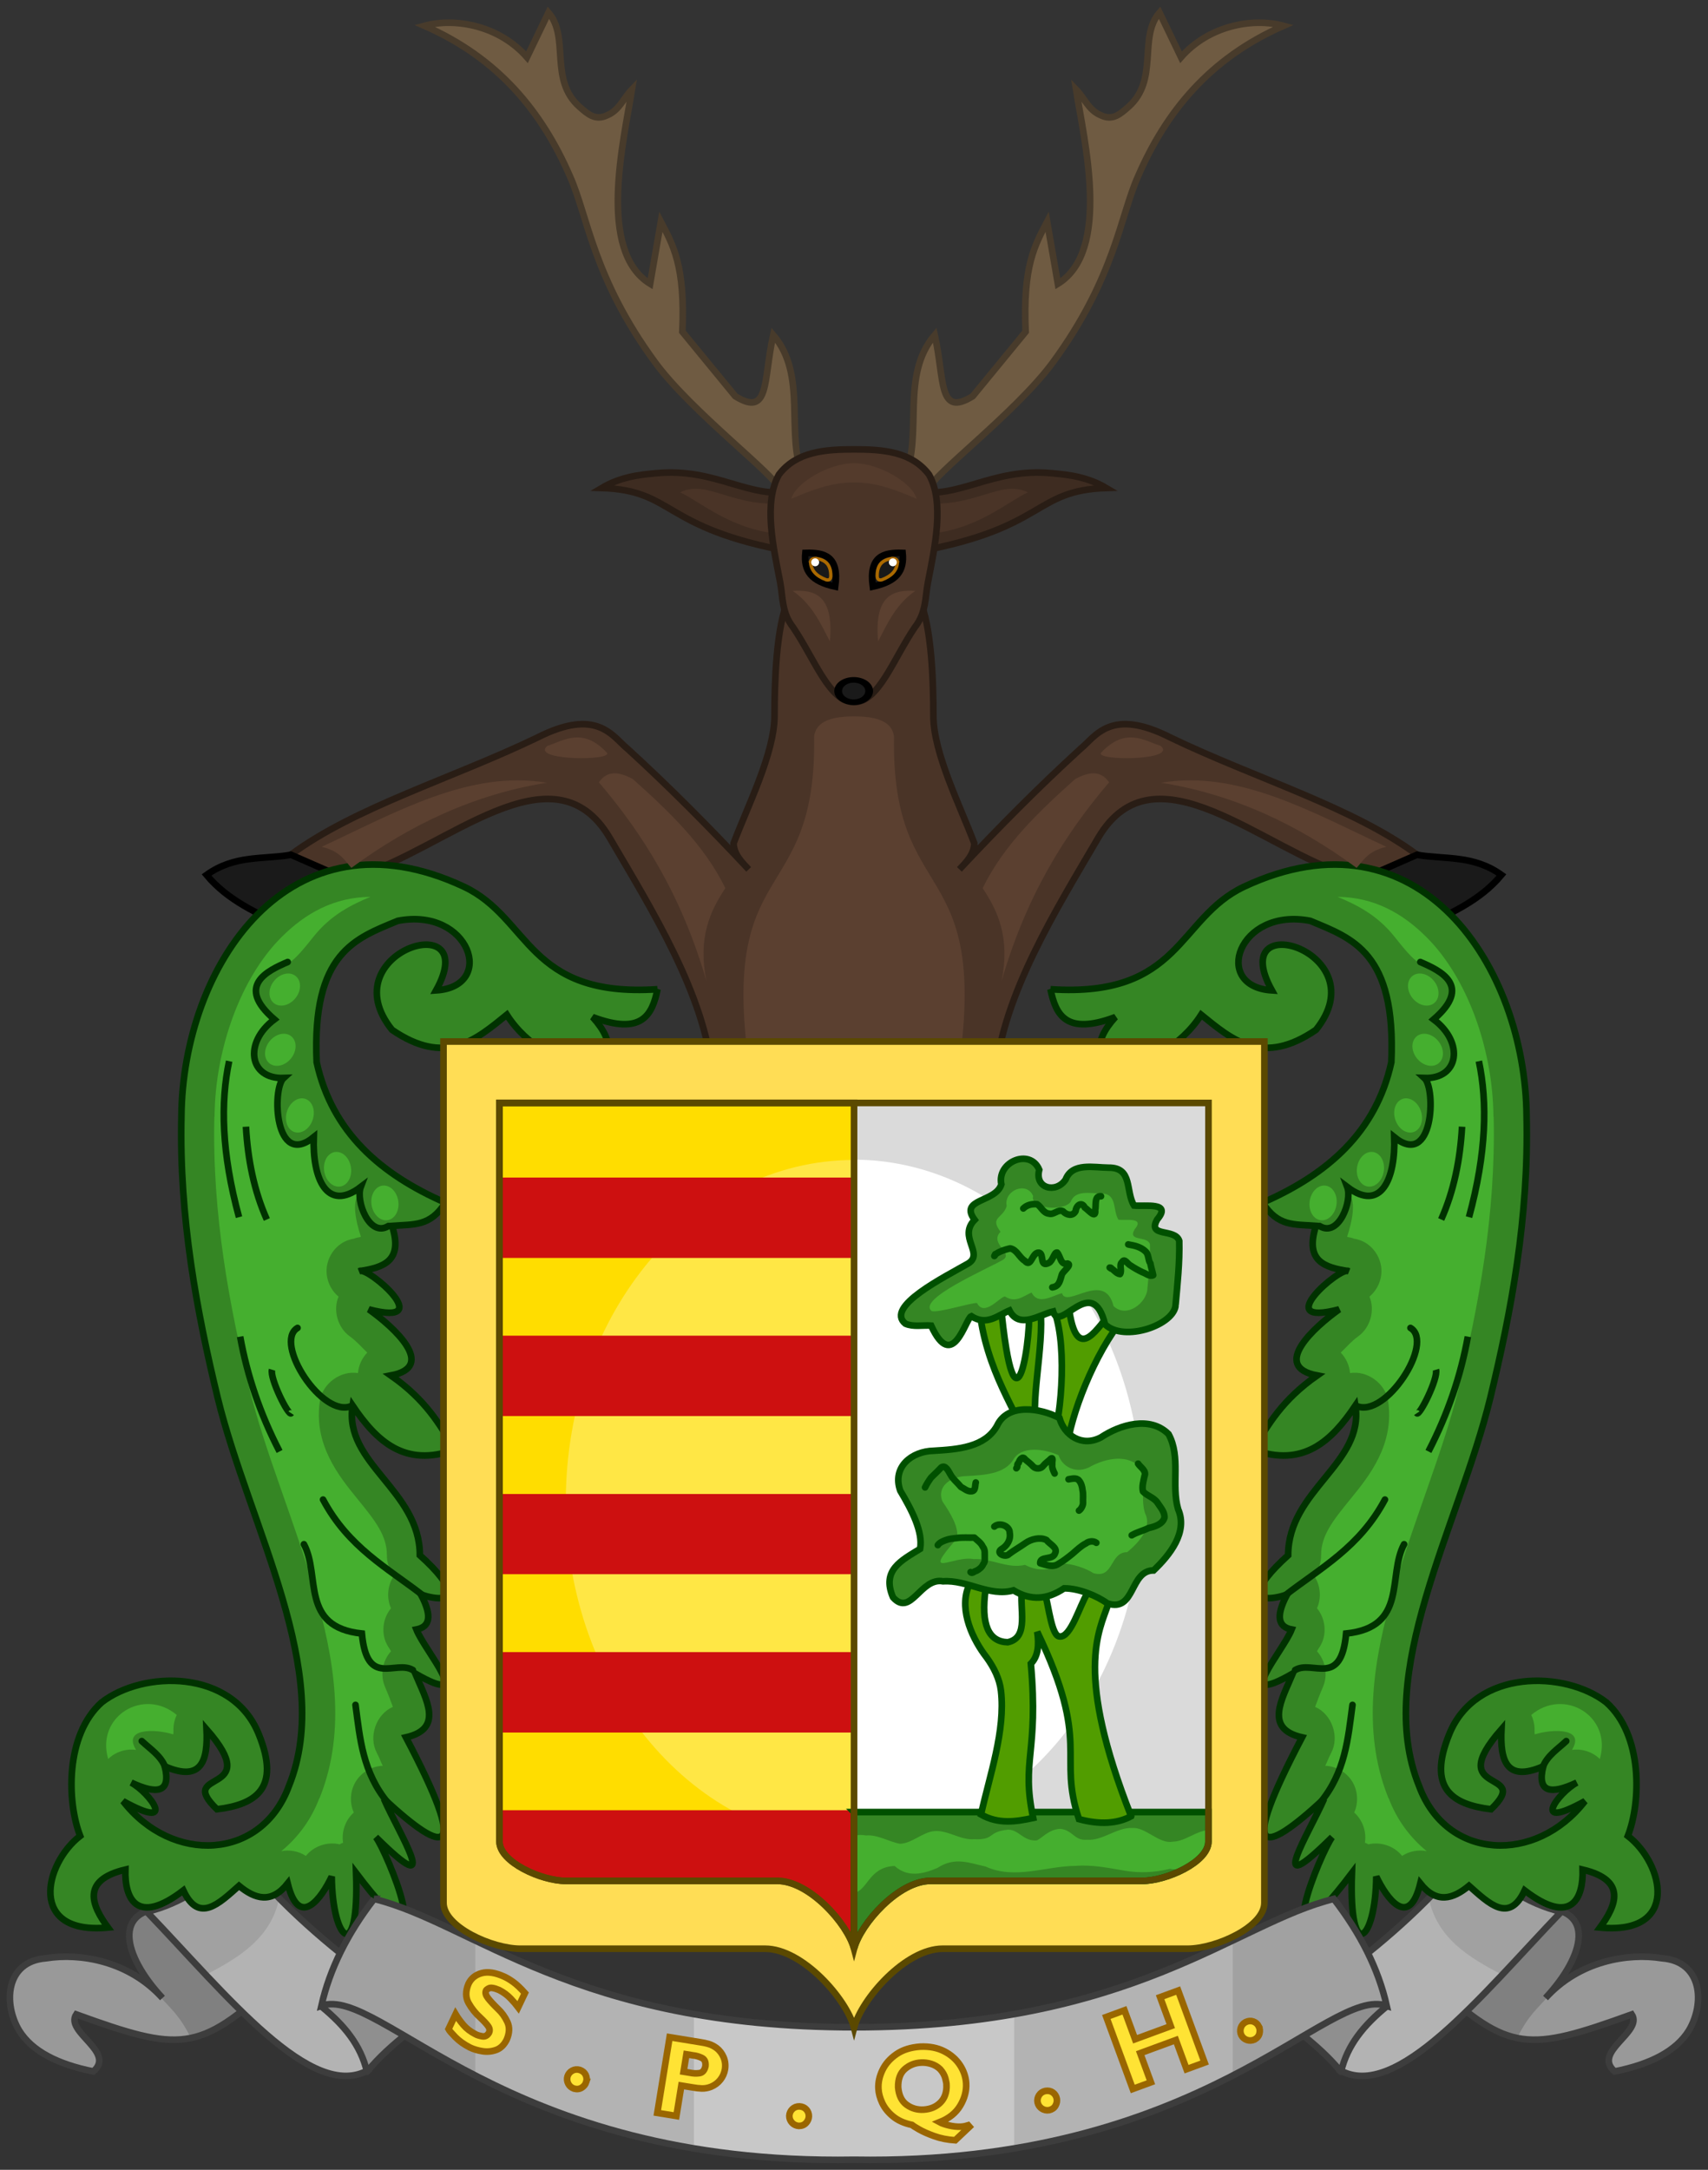 <?xml version="1.0" encoding="UTF-8" standalone="no"?>
<!-- Created with Inkscape (http://www.inkscape.org/) -->

<svg
   xmlns:dc="http://purl.org/dc/elements/1.1/"
   xmlns:cc="http://creativecommons.org/ns#"
   xmlns:rdf="http://www.w3.org/1999/02/22-rdf-syntax-ns#"
   xmlns:svg="http://www.w3.org/2000/svg"
   xmlns="http://www.w3.org/2000/svg"
   xmlns:xlink="http://www.w3.org/1999/xlink"
   version="1.1"
   width="258.33"
   height="328.052"
   id="svg2">
  <rect width="100%" height="100%" fill="#333333" stroke="none"/>
  <defs
     id="defs4" />
  <g
     transform="translate(-43.692,-164.553)"
     id="layer1">
    <g
       id="g3943"
       style="stroke:#3d3d3d;stroke-opacity:1">
      <path
         d="m 59.28,298.37 c -7.946,0.066 -6.679,6.98 -0.539,13.581 -5.105,-5.639 -12.476,-6.834 -17.599,-6.008 -6.176,0.469 -6.501,6.896 -4.058,10.949 1.935,3.088 5.782,5.077 11.202,6.161 3.461,-2.947 -4.343,-5.955 -2.587,-8.623 15.694,5.68 18.532,5.772 29.963,-4.742 z"
         transform="translate(9.522,154.678)"
         id="path3941"
         style="fill:#999999;stroke:none" />
      <path
         d="m 59.281,298.375 c -7.946,0.066 -6.671,6.962 -0.531,13.562 -0.473,-0.523 -0.991,-0.989 -1.5,-1.438 2.818,3.23 3.882,3.745 5.781,7.469 3.797,-0.781 7.259,-3.346 12.625,-8.281 z"
         transform="translate(9.522,154.678)"
         id="path4040"
         style="fill:#808080;stroke:none" />
      <path
         d="m 59.28,298.37 c -7.946,0.066 -6.679,6.98 -0.539,13.581 -5.105,-5.639 -12.476,-6.834 -17.599,-6.008 -6.176,0.469 -6.501,6.896 -4.058,10.949 1.935,3.088 5.782,5.077 11.202,6.161 3.461,-2.947 -4.343,-5.955 -2.587,-8.623 15.694,5.68 18.532,5.772 29.963,-4.742 z"
         transform="translate(9.522,154.678)"
         id="path4004"
         style="fill:none;stroke:#3d3d3d;stroke-width:1px;stroke-linecap:butt;stroke-linejoin:miter;stroke-opacity:1" />
      <path
         d="m 89.89,322.837 c -8.559,4.893 -21.397,-11.273 -33.52,-23.928 4.983,-1.139 10.257,-4.459 14.012,-9.054 4.673,6.586 13.027,13.768 18.323,17.676 z"
         transform="translate(9.522,154.678)"
         id="path3939"
         style="fill:#a1a1a1;fill-opacity:1;stroke:none" />
      <path
         d="m 76.406,296.875 c -1.27,6.027 -6.027,8.933 -11.094,11.562 2.616,4.085 16.183,15.666 20.383,15.336 10.422,-0.486 0.043,-12.354 0.023,-18.554 -2.926,-2.341 -6.252,-5.238 -9.313,-8.344 z"
         transform="translate(9.522,154.678)"
         id="rect3999"
         style="fill:#b3b3b3;fill-opacity:1;stroke:none" />
      <path
         d="m 89.89,322.837 c -8.559,4.893 -21.397,-11.273 -33.52,-23.928 4.983,-1.139 10.257,-4.459 14.012,-9.054 4.673,6.586 13.027,13.768 18.323,17.676 z"
         transform="translate(9.522,154.678)"
         id="path3997"
         style="fill:none;stroke:#3d3d3d;stroke-width:1px;stroke-linecap:butt;stroke-linejoin:miter;stroke-opacity:1" />
      <path
         d="m 82.817,313.258 c 3.383,2.778 5.906,5.783 6.858,9.849 3.589,-4.402 8.593,-7.591 13.096,-11.209 -6.811,-0.413 -14.372,-4.891 -19.953,1.361 z"
         transform="translate(9.522,154.678)"
         id="path3937"
         style="fill:#8f8f8f;fill-opacity:1;stroke:#3d3d3d;stroke-width:1px;stroke-linecap:butt;stroke-linejoin:round;stroke-opacity:1" />
    </g>
    <path
       d="m 163.344,100.25 -9.906,0.188 c -1.897,4.193 -2.125,12.658 -2.125,17.656 0,5.65 -4.125,13.787 -6.188,19.281 0.043,1.613 1.159,2.774 2.281,3.938 -5.924,-6.329 -11.995,-12.452 -18.344,-18.25 -2.239,-1.809 -4.527,-6.292 -13.594,-1.688 -12.745,6.145 -27.648,10.545 -37.344,17.75 -9.119,1.53 -5.17,13.94 10.094,3.188 13.343,-3.977 29.617,-20.2 38.156,-5.781 6.338,10.814 14.375,23.637 15.562,35.844 l 21.406,1.219 21.375,-1.219 c 1.187,-12.207 9.225,-25.029 15.562,-35.844 8.54,-14.419 24.845,1.804 38.188,5.781 15.264,10.752 19.182,-1.658 10.062,-3.188 -9.696,-7.205 -24.599,-11.605 -37.344,-17.75 -9.067,-4.604 -11.324,-0.122 -13.562,1.688 -6.347,5.797 -12.421,11.923 -18.344,18.25 1.123,-1.164 2.207,-2.324 2.25,-3.938 -2.062,-5.495 -6.188,-13.632 -6.188,-19.281 0,-4.998 -0.228,-13.464 -2.125,-17.656 l -9.875,-0.188 z"
       transform="translate(9.522,154.678)"
       id="path4162"
       style="fill:#4a3427;fill-opacity:1;stroke:#291d15;stroke-width:1px;stroke-linecap:butt;stroke-linejoin:miter;stroke-opacity:1" />
    <path
       d="m 172.866,272.866 c -2.977,0 -5.773,0.537 -6.04,3.094 0.401,26.226 -14.732,17.566 -9.636,51.094 l 15.676,0.188 15.676,-0.188 c 5.096,-33.528 -10.037,-24.868 -9.636,-51.094 -0.267,-2.556 -3.063,-3.094 -6.04,-3.094 z"
       id="path4224"
       style="fill:#5b4030;fill-opacity:1;stroke:none" />
    <path
       d="m 258.036,293.772 c 0.011,0.009 0.02,0.023 0.031,0.031 4.243,0.705 8.476,-0.006 12.719,3.031 -3.27,3.925 -7.779,5.834 -12.188,7.938 l -9.625,-7.031 9.062,-3.969 z m -170.358,0 c -0.012,0.009 -0.02,0.023 -0.031,0.031 -4.243,0.705 -8.476,-0.006 -12.719,3.031 3.27,3.925 7.779,5.834 12.188,7.938 l 9.625,-7.031 -9.062,-3.969 z"
       id="path4171"
       style="fill:#1a1a1a;stroke:#000000;stroke-width:1px;stroke-linecap:butt;stroke-linejoin:miter;stroke-opacity:1" />
    <g
       id="g3917"
       style="stroke:#003200;stroke-opacity:1">
      <path
         d="m 133.62,159.439 c -19.746,1.301 -19.203,-10.738 -29.256,-15.491 -26.52,-12.462 -42.572,12.081 -42.754,34.698 -0.355,15.35 2.347,29.634 5.505,42.641 4.746,19.328 17.662,41.543 10.761,58.593 -4.146,11.3 -17.688,11.855 -25.094,2.308 8.368,4.63 4.068,-1.286 1.227,-2.806 3.925,1.837 6.061,1.543 5.085,-2.455 5.569,2.425 6.542,-0.848 6.313,-5.611 8.975,10.238 -4.882,5.867 1.578,12.099 5.878,-0.721 9.669,-3.14 6.309,-11.377 -3.999,-9.853 -17.476,-9.645 -23.741,-4.787 -5.531,4.932 -5.267,15.042 -3.259,20.197 -5.438,4.201 -7.935,15.001 4.209,13.853 -2.424,-3.305 -4.15,-7.157 2.63,-8.768 -0.125,4.307 1.663,8.609 8.768,3.156 2.34,5.038 5.395,1.981 8.417,-0.701 2.455,2.024 4.91,2.74 7.365,-0.351 1.737,7.018 5.147,2.154 6.663,-1.052 0.081,9.809 4.178,13.392 3.682,-0.526 13.254,17.483 4.519,-3.582 2.981,-5.436 10.381,10.278 3.487,-0.591 1.227,-5.787 9.541,8.828 12.906,8.92 3.332,-9.294 5.733,-1.3 3.098,-5.643 1.403,-9.644 9.199,5.274 1.515,-3.296 0.175,-6.663 1.925,-0.38 2.511,-1.847 0.701,-5.261 5.535,1.71 5.46,-0.895 -0.175,-5.962 -0.005,-9.863 -11.541,-13.869 -10.171,-22.621 3.62,5.358 7.88,9.4 15.431,6.663 -2.183,-3.78 -4.395,-7.558 -9.644,-11.223 7.078,-1.338 0.384,-7.364 -3.332,-9.995 10.611,2.772 -0.255,-6.574 -1.403,-5.787 3.55,-0.533 6.649,-1.477 4.91,-6.839 3.32,-0.255 5.785,0.131 8.066,-3.507 -9.792,-4.285 -17.133,-10.638 -19.464,-21.218 -0.737,-16.646 5.91,-18.741 12.275,-21.393 10.883,-2.101 14.944,9.947 5.787,10.521 7.174,-12.949 -16.139,-5.833 -6.663,5.962 8.094,5.546 12.68,1.505 17.36,-2.28 3.06,4.79 8.177,7.352 14.028,9.118 1.449,-2.35 2.551,-4.81 -1.052,-8.768 7.487,2.811 9.014,-0.338 9.82,-4.208 z"
         transform="translate(9.522,154.678)"
         id="path3897"
         style="fill:#45af2f;fill-opacity:1;stroke:none" />
      <path
         d="m 90.594,140.594 c -18.204,0.037 -28.821,19.686 -28.969,38.062 -0.355,15.35 2.342,29.618 5.5,42.625 4.746,19.328 17.651,41.544 10.75,58.594 -4.146,11.3 -17.688,11.859 -25.094,2.312 8.368,4.63 4.06,-1.293 1.219,-2.812 3.925,1.837 6.07,1.561 5.094,-2.438 5.569,2.425 6.541,-0.861 6.312,-5.625 8.975,10.238 -4.866,5.862 1.594,12.094 5.878,-0.721 9.641,-3.138 6.281,-11.375 -3.999,-9.853 -17.453,-9.639 -23.719,-4.781 -5.531,4.932 -5.289,15.033 -3.281,20.188 -5.438,4.201 -7.925,15.023 4.219,13.875 -2.424,-3.305 -4.155,-7.171 2.625,-8.781 -0.125,4.307 1.677,8.609 8.781,3.156 2.34,5.038 5.385,1.995 8.406,-0.688 2.455,2.024 4.92,2.716 7.375,-0.375 1.737,7.018 5.14,2.175 6.656,-1.031 0.081,9.809 4.183,13.387 3.688,-0.531 13.254,17.483 4.506,-3.584 2.969,-5.438 10.381,10.278 3.509,-0.586 1.25,-5.781 9.541,8.828 12.887,8.901 3.312,-9.312 5.733,-1.3 3.101,-5.624 1.406,-9.625 9.199,5.274 1.527,-3.289 0.188,-6.656 1.925,-0.38 2.497,-1.868 0.688,-5.281 5.535,1.71 5.479,-0.902 -0.156,-5.969 -0.005,-9.863 -11.558,-13.842 -10.188,-22.594 3.62,5.358 7.886,9.392 15.438,6.656 -2.183,-3.78 -4.407,-7.554 -9.656,-11.219 7.078,-1.338 0.403,-7.369 -3.312,-10 10.109,2.641 0.715,-5.697 -1.188,-5.812 3.454,-0.54 6.39,-1.564 4.688,-6.812 3.32,-0.255 5.781,0.139 8.062,-3.5 C 91.739,187.434 84.394,181.08 82.062,170.5 c -0.737,-16.646 5.916,-18.754 12.281,-21.406 10.883,-2.101 14.939,9.957 5.781,10.531 7.174,-12.949 -16.132,-5.858 -6.656,5.938 8.094,5.546 12.664,1.535 17.344,-2.25 3.06,4.79 8.18,7.327 14.031,9.094 1.449,-2.35 2.572,-4.793 -1.031,-8.75 7.487,2.811 9.006,-0.349 9.812,-4.219 -19.746,1.301 -19.197,-10.746 -29.25,-15.5 -4.972,-2.337 -9.58,-3.352 -13.781,-3.344 z m -0.406,4.875 c -2.761,1.161 -5.883,2.65 -8.531,5.938 -1.257,1.561 -2.707,3.434 -3.876,4.104 -2.869,1.644 -7.533,2.869 -1.646,8.491 -6.866,6.384 -1.119,10.498 1.451,8.556 -2.262,3.294 -1.547,12.1 3.768,9.701 -0.759,6.395 2.913,10.099 7.504,7.63 -1.74,1.211 -0.783,4.843 -0.138,6.862 0.032,0.099 0.007,0.039 0.031,0.125 -0.185,0.053 -0.347,0.074 -0.594,0.125 -0.07,0.006 -0.147,0.052 -0.219,0.062 -0.057,0.01 -0.065,0.022 -0.125,0.031 l 0,0.031 c -0.625,0.103 -1.31,0.275 -2.094,0.812 -1.266,0.875 -2.088,2.361 -2.154,3.899 -0.066,1.537 0.624,3.09 1.81,4.07 -0.871,2.067 -0.133,4.69 1.688,6 0.938,0.664 1.725,1.557 2.656,2.469 -0.807,0.827 -1.314,1.942 -1.406,3.094 -2.594,-0.426 -5.341,1.559 -5.75,4.156 -1.035,6.609 2.889,11.457 5.625,14.812 2.736,3.356 4.498,5.58 4.5,8.562 -0.01,1.121 0.371,2.242 1.062,3.125 -0.975,1.413 -1.147,3.343 -0.438,4.906 -1.153,1.375 -1.477,3.395 -0.812,5.062 0.24,0.603 0.545,0.946 0.812,1.438 -1.287,1.397 -1.668,3.559 -0.938,5.312 0.683,1.612 0.943,2.355 1.219,3.094 -2.529,1.09 -3.729,4.505 -2.438,6.938 0.471,0.896 0.502,1.168 0.906,1.969 -1.622,0.057 -3.191,0.96 -4.056,2.334 -0.865,1.374 -1,3.179 -0.35,4.666 0.01,0.024 0.021,0.039 0.031,0.062 -1.264,1.115 -1.899,2.9 -1.625,4.562 -0.182,0.073 -0.359,0.156 -0.531,0.25 -1.843,-0.447 -3.915,0.265 -5.094,1.75 -1.084,-0.709 -2.449,-0.973 -3.719,-0.719 2.458,-2.017 4.499,-4.685 5.75,-8 l 0.031,0 c 0.012,-0.032 0.019,-0.062 0.031,-0.094 0.009,-0.022 0.023,-0.041 0.031,-0.062 4.058,-10.186 2.155,-21.115 -0.906,-31.562 -3.077,-10.501 -7.459,-20.863 -9.688,-29.938 -3.114,-12.827 -5.715,-26.651 -5.375,-41.344 0.011,-0.021 0.021,-0.042 0.031,-0.062 0.082,-10.14 3.902,-20.856 10.031,-27.031 3.735,-3.763 8.07,-6.126 13.531,-6.188 z m -29.281,123.688 c -0.362,0.744 -0.536,1.579 -0.5,2.406 0.012,0.248 -0.023,0.315 -0.031,0.531 -2.786,-0.865 -7.689,-0.963 -5.625,2.344 -1.516,-0.221 -3.124,0.303 -4.219,1.375 -1.9,-6.433 5.374,-10.869 10.375,-6.656 z"
         transform="translate(9.522,154.678)"
         id="path4091"
         style="font-size:medium;font-style:normal;font-variant:normal;font-weight:normal;font-stretch:normal;text-indent:0;text-align:start;text-decoration:none;line-height:normal;letter-spacing:normal;word-spacing:normal;text-transform:none;direction:ltr;block-progression:tb;writing-mode:lr-tb;text-anchor:start;baseline-shift:baseline;color:#000000;fill:#358624;fill-opacity:1;stroke:none;stroke-width:10;marker:none;visibility:visible;display:inline;overflow:visible;enable-background:accumulate;font-family:Sans;-inkscape-font-specification:Sans" />
      <path
         d="m 92.893,195.249 c -2.867,1.757 -4.954,-3.838 -4.164,-5.912 -5.127,3.89 -7.323,-1.297 -7.102,-7.54 -5.944,4.825 -6.349,-7.328 -4.559,-8.943 -5.231,0.188 -6.078,-5.339 -1.403,-8.855 -5.928,-5.11 -0.987,-7.376 2.017,-8.68"
         transform="translate(9.522,154.678)"
         id="path3899"
         style="fill:none;stroke:#003200;stroke-width:1px;stroke-linecap:round;stroke-linejoin:miter;stroke-opacity:1" />
      <path
         d="m 68.827,170.311 c -1.318,6.237 -1.16,13.845 1.491,23.585"
         transform="translate(9.522,154.678)"
         id="path3901"
         style="fill:none;stroke:#003200;stroke-width:1px;stroke-linecap:butt;stroke-linejoin:miter;stroke-opacity:1" />
      <path
         d="m 71.369,180.219 c 0.285,5.005 1.236,9.725 3.156,14.028"
         transform="translate(9.522,154.678)"
         id="path3903"
         style="fill:none;stroke:#003200;stroke-width:1px;stroke-linecap:butt;stroke-linejoin:miter;stroke-opacity:1" />
      <path
         d="m 87.392,222.413 c -4.397,2.071 -11.918,-9.575 -8.22,-11.771"
         transform="translate(9.522,154.678)"
         id="path3905"
         style="fill:none;stroke:#003200;stroke-width:1px;stroke-linecap:round;stroke-linejoin:miter;stroke-opacity:1" />
      <path
         d="m 70.492,211.958 c 1.06,5.866 3.007,11.656 5.962,17.36"
         transform="translate(9.522,154.678)"
         id="path3907"
         style="fill:none;stroke:#003200;stroke-width:1px;stroke-linecap:butt;stroke-linejoin:miter;stroke-opacity:1" />
      <path
         d="m 75.315,216.955 c -0.383,1.276 2.525,7.129 2.893,6.576"
         transform="translate(9.522,154.678)"
         id="path3909"
         style="fill:none;stroke:#003200;stroke-width:1px;stroke-linecap:butt;stroke-linejoin:miter;stroke-opacity:1" />
      <path
         d="m 98.111,251.062 c -5.363,-4.149 -11.248,-7.255 -15.08,-14.467"
         transform="translate(9.522,154.678)"
         id="path3911"
         style="fill:none;stroke:#003200;stroke-width:1px;stroke-linecap:round;stroke-linejoin:miter;stroke-opacity:1" />
      <path
         d="m 96.62,262.372 c -2.638,-1.607 -6.957,2.763 -7.716,-5.524 -9.391,-0.973 -6.219,-8.797 -8.768,-13.502"
         transform="translate(9.522,154.678)"
         id="path3913"
         style="fill:none;stroke:#003200;stroke-width:1px;stroke-linecap:round;stroke-linejoin:miter;stroke-opacity:1" />
      <path
         d="m 92.85,282.45 c -3.844,-4.624 -4.229,-9.742 -4.91,-14.817"
         transform="translate(9.522,154.678)"
         id="path3915"
         style="fill:none;stroke:#003200;stroke-width:1px;stroke-linecap:round;stroke-linejoin:miter;stroke-opacity:1" />
      <path
         d="m 59.161,277.044 c -0.685,-1.748 -2.256,-2.721 -3.549,-3.937"
         transform="translate(9.522,154.678)"
         id="path3929"
         style="fill:none;stroke:#003200;stroke-width:1px;stroke-linecap:round;stroke-linejoin:miter;stroke-opacity:1" />
      <path
         d="m 133.62,159.439 c -19.746,1.301 -19.203,-10.738 -29.256,-15.491 -26.52,-12.462 -42.572,12.081 -42.754,34.698 -0.355,15.35 2.347,29.634 5.505,42.641 4.746,19.328 17.662,41.543 10.761,58.593 -4.146,11.3 -17.688,11.855 -25.094,2.308 8.368,4.63 4.068,-1.286 1.227,-2.806 3.925,1.837 6.061,1.543 5.085,-2.455 5.569,2.425 6.542,-0.848 6.313,-5.611 8.975,10.238 -4.882,5.867 1.578,12.099 5.878,-0.721 9.669,-3.14 6.309,-11.377 -3.999,-9.853 -17.476,-9.645 -23.741,-4.787 -5.531,4.932 -5.267,15.042 -3.259,20.197 -5.438,4.201 -7.935,15.001 4.209,13.853 -2.424,-3.305 -4.15,-7.157 2.63,-8.768 -0.125,4.307 1.663,8.609 8.768,3.156 2.34,5.038 5.395,1.981 8.417,-0.701 2.455,2.024 4.91,2.74 7.365,-0.351 1.737,7.018 5.147,2.154 6.663,-1.052 0.081,9.809 4.178,13.392 3.682,-0.526 13.254,17.483 4.519,-3.582 2.981,-5.436 10.381,10.278 3.487,-0.591 1.227,-5.787 9.541,8.828 12.906,8.92 3.332,-9.294 5.733,-1.3 3.098,-5.643 1.403,-9.644 9.199,5.274 1.515,-3.296 0.175,-6.663 1.925,-0.38 2.511,-1.847 0.701,-5.261 5.535,1.71 5.46,-0.895 -0.175,-5.962 -0.005,-9.863 -11.541,-13.869 -10.171,-22.621 3.62,5.358 7.88,9.4 15.431,6.663 -2.183,-3.78 -4.395,-7.558 -9.644,-11.223 7.078,-1.338 0.384,-7.364 -3.332,-9.995 10.611,2.772 -0.255,-6.574 -1.403,-5.787 3.55,-0.533 6.649,-1.477 4.91,-6.839 3.32,-0.255 5.785,0.131 8.066,-3.507 -9.792,-4.285 -17.133,-10.638 -19.464,-21.218 -0.737,-16.646 5.91,-18.741 12.275,-21.393 10.883,-2.101 14.944,9.947 5.787,10.521 7.174,-12.949 -16.139,-5.833 -6.663,5.962 8.094,5.546 12.68,1.505 17.36,-2.28 3.06,4.79 8.177,7.352 14.028,9.118 1.449,-2.35 2.551,-4.81 -1.052,-8.768 7.487,2.811 9.014,-0.338 9.82,-4.208 z"
         transform="translate(9.522,154.678)"
         id="path4126"
         style="fill:none;stroke:#003200;stroke-width:1px;stroke-linecap:round;stroke-linejoin:miter;stroke-opacity:1" />
      <path
         d="m 78.842,158.406 c 0,1.817 -0.91,3.289 -2.033,3.289 -1.123,0 -2.033,-1.473 -2.033,-3.289 0,-1.817 0.91,-3.289 2.033,-3.289 1.123,0 2.033,1.473 2.033,3.289 z m -6.802,-6.307 c 0,1.817 -0.91,3.289 -2.033,3.289 -1.123,0 -2.033,-1.473 -2.033,-3.289 0,-1.817 0.91,-3.289 2.033,-3.289 1.123,0 2.033,1.473 2.033,3.289 z m -5.461,-8.976 c -0.652,1.673 -1.967,2.509 -2.935,1.867 -0.969,-0.642 -1.225,-2.519 -0.573,-4.192 0.652,-1.673 1.967,-2.509 2.935,-1.867 0.969,0.642 1.225,2.519 0.573,4.192 z m -2.59,-11.945 c -0.967,1.422 -2.435,1.849 -3.278,0.955 -0.844,-0.895 -0.743,-2.772 0.224,-4.194 0.967,-1.422 2.435,-1.849 3.278,-0.955 0.844,0.895 0.743,2.772 -0.224,4.194 z m 1.18,-11.408 c -0.967,1.422 -2.435,1.849 -3.278,0.955 -0.844,-0.895 -0.743,-2.772 0.224,-4.194 0.967,-1.422 2.435,-1.849 3.278,-0.955 0.844,0.895 0.743,2.772 -0.224,4.194 z"
         transform="matrix(1.01,0.007,0.046,0.799,17.045,219.316)"
         id="path4154"
         style="fill:#45af2f;fill-opacity:1;stroke:none" />
    </g>
    <use
       transform="matrix(-1,0,0,1,345.714,0)"
       id="use3948"
       x="0"
       y="0"
       width="317.742"
       height="352.154"
       xlink:href="#g3943" />
    <use
       transform="matrix(-1,0,0,1,345.714,0)"
       id="use3933"
       x="0"
       y="0"
       width="317.742"
       height="352.154"
       xlink:href="#g3917" />
    <path
       d="m 90.75,296.969 c -4.012,5.205 -6.716,10.576 -7.969,16.156 8.975,-3.108 27.576,24.154 80.562,23.281 52.986,0.873 71.588,-26.389 80.562,-23.281 -1.252,-5.58 -3.988,-10.951 -8,-16.156 -14.873,3.657 -30.358,19.406 -72.562,19.406 -42.205,0 -57.721,-15.749 -72.594,-19.406 z"
       transform="translate(9.522,154.678)"
       id="path3935"
       style="fill:#a1a1a1;fill-opacity:1;stroke:none" />
    <path
       d="m 106.062,303.25 0,20.406 c 12.414,6.399 30.408,13.193 57.281,12.75 26.874,0.443 44.867,-6.351 57.281,-12.75 l 0,-20.406 c -12.214,5.822 -28.464,13.125 -57.281,13.125 -28.797,0 -45.061,-7.305 -57.281,-13.125 z"
       transform="translate(9.522,154.678)"
       id="rect3984"
       style="fill:#b3b3b3;fill-opacity:1;stroke:none" />
    <path
       d="m 139.125,314.375 0,20.281 c 7.162,1.199 15.177,1.899 24.219,1.75 9.042,0.149 17.056,-0.551 24.219,-1.75 l 0,-20.281 c -6.971,1.226 -14.943,2 -24.219,2 -9.276,0 -17.245,-0.774 -24.219,-2 z"
       transform="translate(9.522,154.678)"
       id="path3989"
       style="fill:#c8c8c8;fill-opacity:1;stroke:none" />
    <g
       transform="translate(0,-4.114)"
       id="text3955"
       style="font-size:17px;font-style:normal;font-variant:normal;font-weight:bold;font-stretch:normal;text-align:center;line-height:125%;letter-spacing:0px;word-spacing:0px;writing-mode:lr-tb;text-anchor:middle;fill:#ffe334;fill-opacity:1;stroke:#9a6600;stroke-linecap:butt;stroke-linejoin:miter;stroke-opacity:1;font-family:Gill Sans MT Pro Medium;-inkscape-font-specification:'Gill Sans MT Pro Medium, Bold'">
      <path
         d="m 123.086,469.994 c -0.663,-0.742 -1.253,-1.298 -1.77,-1.668 -0.517,-0.37 -0.982,-0.646 -1.393,-0.827 -1.326,-0.598 -2.456,-0.77 -3.389,-0.514 -0.933,0.255 -1.595,0.795 -1.986,1.617 -0.463,1.103 -0.457,2.073 0.018,2.91 0.476,0.837 1.058,1.563 1.748,2.177 0.582,0.548 0.989,0.99 1.22,1.326 0.231,0.335 0.267,0.667 0.107,0.996 -0.257,0.429 -0.607,0.601 -1.049,0.517 -0.442,-0.084 -0.765,-0.186 -0.969,-0.306 -0.758,-0.382 -1.374,-0.854 -1.849,-1.414 -0.474,-0.56 -0.865,-1.099 -1.174,-1.617 l -1.07,2.258 c 0.1,0.198 0.438,0.593 1.014,1.186 0.576,0.593 1.312,1.12 2.209,1.582 0.541,0.264 1.169,0.454 1.886,0.568 0.716,0.115 1.409,0.053 2.079,-0.184 0.67,-0.238 1.206,-0.752 1.607,-1.545 0.434,-1.013 0.47,-1.907 0.109,-2.683 -0.361,-0.776 -0.838,-1.438 -1.433,-1.988 -0.641,-0.622 -1.136,-1.156 -1.485,-1.601 -0.349,-0.446 -0.456,-0.824 -0.323,-1.136 0.009,-0.097 0.155,-0.22 0.438,-0.369 0.283,-0.149 0.8,-0.063 1.552,0.258 0.67,0.342 1.249,0.769 1.735,1.28 0.487,0.511 0.87,0.954 1.149,1.327 z"
         id="path3966"
         style="fill:#ffe334;fill-opacity:1" />
      <path
         d="m 132.353,483.454 c 0.113,-0.379 0.085,-0.744 -0.084,-1.093 -0.169,-0.35 -0.465,-0.598 -0.889,-0.745 -0.41,-0.116 -0.789,-0.079 -1.137,0.11 -0.348,0.189 -0.587,0.475 -0.717,0.857 -0.11,0.389 -0.073,0.761 0.112,1.118 0.185,0.357 0.476,0.604 0.872,0.742 0.439,0.12 0.827,0.074 1.164,-0.138 0.336,-0.211 0.563,-0.495 0.68,-0.851 z"
         id="path3968"
         style="fill:#ffe334;fill-opacity:1" />
      <path
         d="m 144.971,476.669 -1.864,11.443 2.886,0.47 0.749,-4.597 1.695,0.276 c 0.467,0.088 0.93,0.14 1.387,0.157 0.457,0.017 0.925,-0.068 1.402,-0.254 0.568,-0.235 1.038,-0.585 1.409,-1.049 0.371,-0.465 0.608,-0.999 0.711,-1.602 0.096,-0.664 0.022,-1.276 -0.222,-1.838 -0.244,-0.562 -0.593,-1.017 -1.048,-1.366 -0.403,-0.297 -0.814,-0.504 -1.233,-0.623 -0.419,-0.118 -0.816,-0.203 -1.19,-0.254 z m 3.548,2.748 c 0.451,0.046 0.892,0.173 1.322,0.381 0.431,0.208 0.613,0.625 0.548,1.25 -0.137,0.638 -0.443,0.99 -0.919,1.056 -0.476,0.066 -0.959,0.045 -1.447,-0.064 l -0.94,-0.153 0.429,-2.634 z"
         id="path3970"
         style="fill:#ffe334;fill-opacity:1" />
      <path
         d="m 166.032,488.643 c 0.008,-0.396 -0.115,-0.74 -0.37,-1.032 -0.255,-0.293 -0.606,-0.454 -1.054,-0.484 -0.426,-0.003 -0.782,0.132 -1.068,0.407 -0.286,0.274 -0.441,0.613 -0.465,1.016 -0.004,0.404 0.131,0.753 0.403,1.048 0.273,0.295 0.618,0.457 1.037,0.485 0.455,-7.6e-4 0.817,-0.147 1.086,-0.44 0.269,-0.293 0.412,-0.626 0.431,-1 z"
         id="path3972"
         style="fill:#ffe334;fill-opacity:1" />
      <path
         d="m 190.121,489.987 c -0.139,0.043 -0.297,0.086 -0.474,0.127 -0.177,0.041 -0.396,0.07 -0.655,0.086 -0.579,0.018 -1.176,-0.048 -1.789,-0.197 -0.614,-0.149 -1.079,-0.311 -1.396,-0.486 1.417,-0.56 2.455,-1.391 3.115,-2.493 0.66,-1.103 0.959,-2.226 0.898,-3.372 -0.058,-0.987 -0.372,-1.913 -0.945,-2.78 -0.573,-0.867 -1.366,-1.56 -2.379,-2.079 -1.014,-0.52 -2.211,-0.752 -3.592,-0.698 -1.465,0.101 -2.676,0.483 -3.633,1.145 -0.957,0.662 -1.662,1.462 -2.114,2.4 -0.452,0.938 -0.654,1.872 -0.606,2.801 0.032,0.696 0.225,1.42 0.579,2.172 0.355,0.752 0.898,1.43 1.631,2.033 0.733,0.603 1.682,1.03 2.847,1.28 0.107,0.096 0.462,0.318 1.064,0.667 0.603,0.348 1.38,0.693 2.332,1.035 0.952,0.341 2.006,0.549 3.162,0.624 l 2.156,-2.038 z m -3.268,-6.091 c 0.035,1.106 -0.271,1.987 -0.917,2.643 -0.647,0.655 -1.495,1.016 -2.545,1.082 -0.962,0.055 -1.82,-0.192 -2.574,-0.74 -0.754,-0.548 -1.181,-1.43 -1.283,-2.647 -0.024,-1.226 0.314,-2.143 1.014,-2.75 0.7,-0.607 1.516,-0.932 2.449,-0.975 0.52,-0.028 1.038,0.039 1.554,0.203 0.515,0.163 0.963,0.431 1.343,0.801 0.393,0.44 0.652,0.9 0.778,1.38 0.125,0.48 0.186,0.814 0.183,1.003 z"
         id="path3974"
         style="fill:#ffe334;fill-opacity:1" />
      <path
         d="m 203.525,485.947 c -0.082,-0.387 -0.281,-0.694 -0.596,-0.921 -0.315,-0.227 -0.694,-0.304 -1.136,-0.23 -0.416,0.094 -0.731,0.308 -0.947,0.64 -0.215,0.332 -0.289,0.697 -0.221,1.095 0.089,0.394 0.299,0.704 0.632,0.929 0.333,0.225 0.706,0.304 1.12,0.236 0.443,-0.105 0.762,-0.33 0.957,-0.676 0.195,-0.346 0.258,-0.704 0.191,-1.072 z"
         id="path3976"
         style="fill:#ffe334;fill-opacity:1" />
      <path
         d="m 221.886,469.619 -2.729,1.003 1.607,4.372 -5.393,1.982 -1.607,-4.372 -2.745,1.009 3.999,10.882 2.745,-1.009 -1.618,-4.404 5.393,-1.982 1.618,4.404 2.729,-1.003 z"
         id="path3978"
         style="fill:#ffe334;fill-opacity:1" />
      <path
         d="m 234.079,475.028 c -0.182,-0.351 -0.455,-0.594 -0.819,-0.729 -0.364,-0.135 -0.749,-0.108 -1.157,0.08 -0.376,0.201 -0.623,0.491 -0.743,0.868 -0.119,0.378 -0.093,0.749 0.078,1.115 0.19,0.356 0.475,0.599 0.856,0.728 0.381,0.129 0.761,0.105 1.142,-0.07 0.4,-0.219 0.647,-0.521 0.743,-0.906 0.096,-0.386 0.062,-0.747 -0.101,-1.085 z"
         id="path3980"
         style="fill:#ffe334;fill-opacity:1" />
    </g>
    <path
       d="m 90.75,296.969 c -4.012,5.205 -6.716,10.576 -7.969,16.156 8.975,-3.108 27.576,24.154 80.562,23.281 52.986,0.873 71.588,-26.389 80.562,-23.281 -1.252,-5.58 -3.988,-10.951 -8,-16.156 -14.873,3.657 -30.358,19.406 -72.562,19.406 -42.205,0 -57.721,-15.749 -72.594,-19.406 z"
       transform="translate(9.522,154.678)"
       id="path3982"
       style="fill:none;stroke:#3d3d3d;stroke-width:1px;stroke-linecap:butt;stroke-linejoin:miter;stroke-opacity:1" />
    <g
       id="g4070">
      <path
         d="m 101.25,167.344 0,130.219 c 0,3.652 7.397,6.938 11.594,6.938 l 37.062,0 c 5.615,0 12.283,7.554 13.438,11.938 C 164.498,312.054 171.135,304.5 176.75,304.5 l 37.062,0 c 4.197,0 11.594,-3.285 11.594,-6.938 l 0,-130.219 -62.062,0 -62.094,0 z"
         transform="translate(9.522,154.678)"
         id="path2998"
         style="fill:#ffdd55;stroke:#5b4900;stroke-width:1px;stroke-linecap:butt;stroke-linejoin:miter;stroke-opacity:1" />
      <path
         d="m 119.229,331.308 0,111.659 c 0,3.132 6.389,5.949 10.014,5.949 l 32.013,0 c 4.85,0 10.61,6.478 11.607,10.236 0.997,-3.759 6.73,-10.236 11.58,-10.236 l 32.013,0 c 3.625,0 10.014,-2.817 10.014,-5.949 l 0,-111.659 -53.607,0 -53.634,0 z"
         id="path3005"
         style="fill:#dadada;fill-opacity:1;stroke:none" />
      <path
         d="m 200.594,239.967 a 28.961,48.167 0 1 1 -57.922,0 28.961,48.167 0 1 1 57.922,0 z"
         transform="matrix(1.505,0,0,1.071,-85.496,134.467)"
         id="path4062"
         style="fill:#ffffff;fill-opacity:1;stroke:none" />
      <path
         d="m 109.719,176.625 0,111.656 c 0,3.132 6.375,5.969 10,5.969 l 32.031,0 c 4.85,0 10.597,6.46 11.594,10.219 l 0,-127.844 -53.625,0 z"
         transform="translate(9.522,154.678)"
         id="path3027"
         style="fill:#ffdd00;fill-opacity:1;stroke:none" />
      <path
         d="m 163.344,185.25 c -24.076,0 -43.594,23.098 -43.594,51.594 0,28.496 19.517,51.594 43.594,51.594 l 0,-103.188 z"
         transform="translate(9.522,154.678)"
         id="path4064"
         style="fill:#ffe745;fill-opacity:1;stroke:none" />
      <path
         d="m 109.719,283.562 0,4.719 c 0,3.132 6.375,5.969 10,5.969 l 32.031,0 c 4.85,0 10.597,6.46 11.594,10.219 l 0,-20.906 -53.625,0 z m 0,-23.906 0,12.156 53.625,0 0,-12.156 -53.625,0 z m 0,-23.906 0,12.125 53.625,0 0,-12.125 -53.625,0 z m 0,-23.938 0,12.156 53.625,0 0,-12.156 -53.625,0 z m 0,-23.906 0,12.156 53.625,0 0,-12.156 -53.625,0 z"
         transform="translate(9.522,154.678)"
         id="rect3025"
         style="fill:#cd1010;fill-opacity:1;stroke:none" />
      <path
         d="m 163.344,283.844 0,20.625 c 0.997,-3.759 6.712,-10.219 11.562,-10.219 l 32.031,0 c 3.625,0 10,-2.837 10,-5.969 l 0,-4.438 -53.594,0 z"
         transform="translate(9.522,154.678)"
         id="path3815"
         style="fill:#358624;fill-opacity:1;stroke:none" />
      <path
         d="m 196.143,441.177 c -3.226,0.336 -1.88,1.589 -5.145,1.44 -2.02,0.173 -3.954,-1.402 -5.981,-1.221 -1.789,0.138 -3.397,1.885 -5.222,1.91 -1.682,-0.298 -3.39,-1.426 -5.122,-1.251 -1.297,-0.222 -2.156,-0.069 -1.808,1.371 0,1.063 0,6.242 0,7.305 2.042,-0.333 2.247,-3.927 6.134,-4.065 1.94,1.721 4.116,1.291 6.451,0.309 2.69,-1.766 4.884,-0.741 7.3,-0.229 4.464,2.035 9.077,-0.068 13.632,-0.095 2.525,-0.207 4.994,0.318 7.465,0.736 2.259,0.376 4.547,0.268 6.764,-0.287 2.227,0.406 4.23,-0.837 5.419,-2.706 0.621,-0.945 0.38,-2.095 0.428,-3.155 -1.884,0.127 -3.528,1.735 -5.422,1.756 -2.025,0.379 -4.093,-2.24 -6.098,-2.072 -2.284,-0.129 -4.535,1.982 -6.826,1.775 -1.931,0.186 -2.118,-1.421 -4.013,-1.644 -1.852,0.016 -3.095,1.72 -3.689,1.76 -2.034,0.065 -2.602,-1.641 -4.268,-1.639 z"
         id="path4052"
         style="fill:#45af2f;fill-opacity:1;stroke:none" />
      <path
         d="m 163.344,283.844 0,20.625 c 0.997,-3.759 6.712,-10.219 11.562,-10.219 l 32.031,0 c 3.625,0 10,-2.837 10,-5.969 l 0,-4.438 -53.594,0 z"
         transform="translate(9.522,154.678)"
         id="path4050"
         style="fill:none;stroke:#005000;stroke-width:1px;stroke-linecap:butt;stroke-linejoin:miter;stroke-opacity:1" />
      <path
         d="m 109.719,176.625 0,111.656 c 0,3.132 6.375,5.969 10,5.969 l 32.031,0 c 4.85,0 10.597,6.46 11.594,10.219 l 0,-127.844 -53.625,0 z"
         transform="translate(9.522,154.678)"
         id="path3892"
         style="fill:none;stroke:#5b4900;stroke-width:1px;stroke-linecap:butt;stroke-linejoin:miter;stroke-opacity:1" />
      <g
         id="g3881"
         style="fill:#00ff00;stroke:#005000;stroke-opacity:1">
        <path
           d="m 195.476,229.143 c 0.616,-5.354 4.178,-14.539 8.636,-20.034 l -2.017,-0.482 c -1.443,0.91 -5.118,8.58 -6.313,-1.447 l -2.455,0.175 c 2.281,4.764 1.566,16.118 -0.11,21.174 -0.185,0.559 2.26,0.034 2.258,0.613 z m -3.945,-21.349 c 0.605,5.643 -1.731,14.748 -0.438,18.149 -0.517,-0.428 -1.687,2.099 -1.827,1.479 -0.793,-3.517 -6.146,-10.196 -7.028,-20.286 l 3.244,-0.526 c 2.273,23.96 4.89,4.004 4.252,0.526 z m 13.721,76.674 c -8.536,-21.658 -4.908,-27.897 -3.44,-32.122 -0.82,-1.66 -0.622,-5.167 -3.212,-1.517 -1.115,1.763 -2.469,6.625 -4.132,6.459 -1.226,0.044 -1.647,-4.389 -2.28,-6.663 -1.14,-3.448 -2.28,-1.692 -3.419,-0.526 -0.5,2.863 1.187,7.375 -2.192,8.066 -2.861,-0.092 -4.094,-2.598 -3.332,-8.066 -0.717,-1.365 -1.455,-2.565 -2.63,-0.263 -1.404,3.624 0.76,8.045 2.77,10.612 1.113,1.539 1.968,3.257 2.181,5.067 0.69,6.063 -1.715,12.777 -3.022,18.69 2.63,1.495 5.261,1.101 7.891,0.526 -1.855,-8.826 0.863,-9.718 -0.351,-23.322 1.124,-1.115 1.253,-2.893 0.964,-4.822 8.24,17.134 3.017,18.471 6.313,28.32 3.16,0.854 5.783,0.695 7.891,-0.438 z"
           transform="translate(9.522,154.678)"
           id="path3877"
           style="fill:#519d00;fill-opacity:1;stroke:#005000;stroke-width:1px;stroke-linecap:butt;stroke-linejoin:miter;stroke-opacity:1" />
        <path
           d="m 211.179,406.968 c 4.265,1.413 3.332,-4.992 6.996,-4.987 2.429,-2.316 5.222,-5.773 3.706,-9.252 -1.076,-3.709 0.463,-7.88 -1.453,-11.361 -2.808,-2.797 -7.334,-1.425 -10.239,0.509 -2.896,1.503 -5.529,-0.341 -6.256,-2.936 -2.845,-1.494 -7.817,-2.333 -9.44,1.169 -1.825,3.261 -5.884,3.564 -9.577,3.783 -3.335,0.062 -6.327,2.457 -5.065,6.036 1.703,2.856 3.479,6.224 3.005,8.798 -2.832,1.746 -5.866,3.219 -4.099,7.325 2.714,3.043 4.159,-3.069 7.574,-2.421 3.655,-0.257 6.985,2.38 10.651,1.365 2.691,1.631 5.152,1.371 7.655,-0.305 2.195,-0.019 5.009,1.146 6.54,2.278 z"
           id="path3821"
           style="fill:#358624;fill-opacity:1;stroke:#005000;stroke-width:1px;stroke-linecap:butt;stroke-linejoin:miter;stroke-opacity:1" />
        <path
           d="m 209.076,402.397 c 3.11,0.899 2.429,-3.177 5.1,-3.173 1.771,-1.474 3.807,-3.674 2.702,-5.888 -0.784,-2.36 0.338,-5.014 -1.059,-7.23 -2.047,-1.78 -5.346,-0.907 -7.465,0.324 -2.111,0.957 -4.031,-0.217 -4.561,-1.869 -2.074,-0.951 -5.699,-1.485 -6.882,0.744 -1.331,2.075 -4.29,2.268 -6.982,2.407 -2.431,0.04 -4.612,1.563 -3.692,3.841 1.241,1.818 2.536,3.961 2.191,5.599 -5.555,6.345 -0.527,2.509 2.533,3.121 2.665,-0.164 5.092,1.515 7.765,0.869 1.962,1.038 3.756,0.872 5.581,-0.194 1.6,-0.012 3.651,0.729 4.768,1.449 z"
           id="path4046"
           style="fill:#45af2f;fill-opacity:1;stroke:none" />
        <path
           d="m 205.305,388.205 c 0.506,-0.08 1.214,-0.283 1.582,0.18 0.344,0.41 0.485,0.93 0.535,1.452 0.15,0.642 0.041,1.303 0.078,1.956 7.7e-4,0.407 -0.327,0.974 -0.617,1.147 m -9.469,-6.401 c 0.291,-0.158 -0.009,-0.639 0.353,-0.82 0.097,-0.44 0.592,-1.141 0.983,-0.518 0.412,0.35 0.847,0.668 1.207,1.075 0.445,0.446 1.226,0.369 1.569,-0.164 0.326,-0.404 0.773,-0.665 1.122,-1.04 0.424,-0.25 0.12,0.63 0.198,0.849 -0.071,0.527 0.142,0.985 0.356,1.407 m -19.596,2.105 c 0.247,-0.524 0.574,-1.021 0.911,-1.486 0.511,-0.507 1.042,-0.994 1.529,-1.523 0.659,-0.469 1.1,0.564 1.386,1.036 0.399,0.743 1.088,1.261 1.605,1.902 0.509,0.248 0.964,0.711 1.569,0.654 0.694,-0.02 0.527,-0.871 0.671,-1.328 m 2.806,6.663 c 0.757,-0.692 2.351,-0.096 2.323,0.938 0.203,1.031 -0.386,1.987 -1.267,2.487 -0.903,0.622 0.668,1.337 1.176,0.728 0.788,-0.6 1.67,-1.081 2.483,-1.663 0.867,-0.605 2.202,-0.934 3.174,-0.454 0.428,0.608 1.758,1.152 1.3,2.009 -0.332,1.088 -2.307,0.358 -2.254,1.501 0.843,0.246 1.951,0.688 2.769,0.086 0.764,-0.437 1.44,-0.982 2.126,-1.528 0.656,-0.566 1.274,-1.178 2.057,-1.573 0.379,-0.322 1.137,-0.405 1.539,-0.074 m -23.976,0.351 c 0.268,-0.407 0.779,-0.594 1.173,-0.747 0.532,-0.213 1.108,-0.26 1.674,-0.322 0.885,-0.137 1.785,-0.042 2.677,-0.07 0.458,0.435 1.019,0.781 1.282,1.381 0.4,0.464 0.274,1.113 0.296,1.682 0.01,0.322 0.026,0.661 -0.218,0.916 -0.191,0.496 -0.626,0.823 -1.06,1.055 -0.267,0.025 -0.664,0.479 -0.87,0.182 m 24.374,-5.567 c 0.797,-0.479 1.731,-0.683 2.559,-1.094 0.925,-0.214 2.088,-0.557 2.395,-1.566 0.054,-0.876 -0.622,-1.578 -1.063,-2.271 -0.54,-0.796 -1.558,-1.013 -2.182,-1.694 -0.187,-0.742 0.063,-1.569 0.224,-2.315 0.35,-0.821 -0.595,-1.307 -0.968,-1.887"
           id="path3850"
           style="fill:none;stroke:#005000;stroke-width:1px;stroke-linecap:round;stroke-linejoin:round;stroke-opacity:1" />
        <path
           d="m 221.499,361.797 c 0.272,-3.006 0.633,-6.412 0.553,-9.628 -0.603,-1.965 -4.924,-0.476 -3.329,-3.257 2.268,-2.669 -1.876,-1.933 -3.51,-2.092 -1.322,-2.153 -0.168,-5.77 -3.848,-5.727 -2.188,-0.01 -5.504,-0.826 -6.501,1.792 -1.456,2.166 -4.728,1.338 -3.989,-1.476 -1.379,-3.303 -6.435,-1.215 -5.733,2.209 -0.874,2.776 -6.445,2.117 -4.042,5.361 -2.53,2.582 1.423,5.043 -0.924,6.568 -3.63,2.088 -12.717,6.576 -9.543,9.134 1.221,0.526 2.595,0.197 3.892,0.289 3.285,7.181 5.185,-1.074 6.073,-1.424 2.341,1.507 4.009,-0.117 5.77,-0.86 1.492,2.902 4.597,0.607 6.601,0.145 0.974,3.427 5.93,-5.942 7.861,1.963 2.903,2.755 10.601,0.035 10.67,-2.998 z"
           id="path3856"
           style="fill:#358624;fill-opacity:1;stroke:#005000;stroke-width:1px;stroke-linecap:butt;stroke-linejoin:miter;stroke-opacity:1" />
        <path
           d="m 217.236,359.354 c 0.189,-2.085 0.442,-4.448 0.385,-6.679 -0.42,-1.363 -3.432,-0.33 -2.321,-2.259 1.581,-1.851 -1.308,-1.341 -2.447,-1.451 -0.922,-1.494 -0.117,-4.002 -2.683,-3.972 -1.525,-0.007 -3.837,-0.573 -4.532,1.243 -1.015,1.502 -6.206,1.09 -5.691,-0.862 -0.962,-2.291 -4.486,-0.843 -3.997,1.533 -0.61,1.925 -2.607,1.63 -0.932,3.88 -1.764,1.791 2.016,3.175 0.38,4.233 -2.531,1.448 -13.015,5.963 -10.803,7.737 0.852,0.365 5.959,-1.264 6.863,-1.201 1.116,2.165 3.513,-0.989 4.234,-0.988 1.632,1.046 2.795,-0.081 4.022,-0.597 1.04,2.013 3.205,0.421 4.602,0.101 0.679,2.378 6.451,-3.529 7.797,1.955 2.024,1.911 5.073,-0.568 5.121,-2.673 z"
           id="path4044"
           style="fill:#45af2f;fill-opacity:1;stroke:none" />
        <path
           d="m 198.466,347.259 c 0.557,-0.553 1.346,-0.715 2.093,-0.64 0.633,0.409 0.917,1.331 1.789,1.424 0.769,0.227 1.353,-0.727 2.128,-0.351 0.52,0.573 1.475,0.803 1.904,-0.041 0.08,-0.855 0.915,-1.508 1.393,-0.515 0.531,0.317 1.7,1.828 1.562,0.379 0.175,-0.639 -0.187,-2.224 0.881,-2.097 m 1.314,10.784 c 0.319,-0.032 0.358,0.334 0.095,0.056 0.545,0.21 0.891,0.881 1.467,0.921 0.355,-0.52 -0.205,-1.439 0.32,-1.807 0.355,-0.685 0.84,0.311 1.249,0.495 0.592,0.395 1.204,0.744 1.853,1.048 0.504,0.159 1.069,0.711 1.595,0.43 -0.12,-0.596 -0.325,-1.176 -0.429,-1.787 -0.37,-0.5 -0.207,-1.321 -0.728,-1.795 -0.676,-0.665 -1.627,-0.897 -2.533,-1.044 l -0.084,-0.023 m -20.253,1.754 c 0.297,-0.746 -0.042,0.31 0.133,-0.237 0.635,-0.465 1.472,-0.736 2.254,-0.918 1.026,0.179 1.384,1.391 2.233,1.883 0.96,1.148 1.064,-1.312 2.117,-1.243 0.85,0.132 0.052,2.297 1.491,1.561 0.627,-0.305 0.82,-1.648 1.263,-1.574 0.541,0.551 0.494,1.952 1.581,1.662 0.75,0.177 -0.695,1.178 -0.858,1.665 -0.287,0.87 -0.343,1.777 -1.446,1.935"
           id="path3871"
           style="fill:none;stroke:#005000;stroke-width:1px;stroke-linecap:round;stroke-linejoin:round;stroke-opacity:1" />
      </g>
      <path
         d="m 119.229,331.308 0,111.659 c 0,3.132 6.389,5.949 10.014,5.949 l 32.013,0 c 4.85,0 10.61,6.478 11.607,10.236 0.997,-3.759 6.73,-10.236 11.58,-10.236 l 32.013,0 c 3.625,0 10.014,-2.817 10.014,-5.949 l 0,-111.659 -53.607,0 -53.634,0 z"
         id="path3890"
         style="fill:none;stroke:#5b4900;stroke-width:1px;stroke-linecap:butt;stroke-linejoin:miter;stroke-opacity:1" />
    </g>
    <path
       d="m 155.625,82.029 c -2.726,-6.691 0.705,-15.414 -4.5,-21.5 -1.532,6.762 -0.47,12.523 -5.75,9.25 l -8,-9.75 c 0.455,-9.936 -1.434,-13.175 -3.25,-16.625 l -1.625,9.375 c -8.065,-4.964 -3.988,-21.628 -2.75,-29.375 -1.334,1.381 -1.906,3.142 -3.748,3.897 -1.804,0.893 -3.002,-0.243 -4.179,-1.269 -4.66,-4.112 -1.442,-10.512 -4.698,-14.253 l -3.25,6.75 c -4.175,-4.758 -10.798,-6.029 -15.5,-4.75 11.21,4.907 17.772,13.022 22,22.75 2.699,6.026 3.493,15.328 12.875,28.125 5.565,7.581 18.31,17.096 18.875,19.25 z"
       transform="translate(9.522,154.678)"
       id="path4190"
       style="fill:#6f5b42;fill-opacity:1;stroke:#483b2b;stroke-width:1px;stroke-linecap:butt;stroke-linejoin:miter;stroke-opacity:1" />
    <path
       d="m 180.567,236.707 c 2.726,-6.691 -0.705,-15.414 4.5,-21.5 1.532,6.762 0.47,12.523 5.75,9.25 l 8,-9.75 c -0.455,-9.936 1.434,-13.175 3.25,-16.625 l 1.625,9.375 c 8.065,-4.964 3.988,-21.628 2.75,-29.375 1.334,1.381 1.906,3.142 3.748,3.897 1.804,0.893 3.002,-0.243 4.179,-1.269 4.66,-4.112 1.442,-10.512 4.698,-14.253 l 3.25,6.75 c 4.175,-4.758 10.798,-6.029 15.5,-4.75 -11.21,4.907 -17.772,13.022 -22,22.75 -2.699,6.026 -3.493,15.328 -12.875,28.125 -5.565,7.581 -18.31,17.096 -18.875,19.25 z"
       id="path4194"
       style="fill:#6f5b42;fill-opacity:1;stroke:#483b2b;stroke-width:1px;stroke-linecap:butt;stroke-linejoin:miter;stroke-opacity:1" />
    <g
       id="g4248">
      <path
         d="m 163.834,238.769 c -6.687,1.436 -11.771,-3.546 -20.886,-2.672 -1.189,0.114 -2.633,0.235 -4.191,0.613 -1.297,0.314 -2.673,0.807 -4.048,1.622 11.111,0.369 8.945,6.062 28.562,9.625 z"
         id="path4188"
         style="fill:#3e2c21;fill-opacity:1;stroke:#291d15;stroke-width:1px;stroke-linecap:butt;stroke-linejoin:miter;stroke-opacity:1" />
      <path
         d="m 162.955,240.582 c -8.44,0.921 -12.181,-3.659 -16.398,-1.591 3.134,1.424 8.096,6.039 16.024,6.34 z"
         id="path4246"
         style="fill:#4a3427;fill-opacity:1;stroke:none" />
    </g>
    <use
       transform="matrix(-1,0,0,1,345.714,0)"
       id="use4252"
       x="0"
       y="0"
       width="317.742"
       height="352.154"
       xlink:href="#g4248" />
    <path
       d="m 172.865,232.491 c -4.449,0 -8.725,0.346 -11.362,3.812 -2.373,4.213 -0.857,10.933 0.18,16.25 0.435,2.236 0.211,4.632 1.984,6.875 3.312,4.911 5.487,11.275 9.198,11.281 3.711,-0.006 5.856,-6.371 9.168,-11.281 1.772,-2.243 1.578,-4.639 2.014,-6.875 1.038,-5.317 2.523,-12.037 0.15,-16.25 -2.637,-3.466 -6.883,-3.812 -11.332,-3.812 z"
       id="path4175"
       style="fill:#4a3427;fill-opacity:1;stroke:#291d15;stroke-width:1px;stroke-linecap:butt;stroke-linejoin:miter;stroke-opacity:1" />
    <path
       d="m 162.219,112.716 a 1.625,1.625 0 1 1 -3.25,0 1.625,1.625 0 1 1 3.25,0 z"
       transform="matrix(1.442,0,0,1.038,-58.768,152.031)"
       id="path4182"
       style="fill:#1a1a1a;fill-opacity:1;stroke:#000000;stroke-width:0.817;stroke-linecap:butt;stroke-linejoin:round;stroke-miterlimit:4;stroke-opacity:1;stroke-dasharray:none" />
    <g
       id="g4211">
      <path
         d="m 165.503,248.15 c -0.271,2.699 0.847,4.298 4.507,5.098 0.63,-4.569 -1.575,-5.202 -4.507,-5.098 z"
         id="path4196"
         style="fill:#191919;fill-opacity:1;stroke:#000000;stroke-width:1px;stroke-linecap:butt;stroke-linejoin:miter;stroke-opacity:1" />
      <path
         d="m 166.276,249.641 c 0.149,1.165 0.831,1.987 2.388,2.576 0.575,0.119 0.664,-0.23 0.686,-0.542 0.019,-1.915 -0.948,-2.48 -2.248,-2.697 -0.736,-0.006 -0.803,0.342 -0.826,0.663 z"
         id="path4222"
         style="fill:none;stroke:#aa6900;stroke-width:0.5;stroke-linecap:butt;stroke-linejoin:miter;stroke-miterlimit:4;stroke-opacity:1;stroke-dasharray:none" />
      <path
         d="m 158.304,95.032 a 0.464,0.464 0 1 1 -0.928,0 0.464,0.464 0 1 1 0.928,0 z"
         transform="matrix(1.286,0,0,1.286,-35.999,127.36)"
         id="path4207"
         style="fill:#ffffff;fill-opacity:1;stroke:none" />
    </g>
    <use
       transform="matrix(-1,0,0,1,345.714,0)"
       id="use4216"
       x="0"
       y="0"
       width="317.742"
       height="352.154"
       xlink:href="#g4211" />
    <path
       d="m 182.13,253.894 c -3.234,-0.201 -6.261,0.517 -5.625,7.625 1.441,-2.783 2.736,-5.647 5.625,-7.625 z m -18.546,0 c 3.234,-0.201 6.261,0.517 5.625,7.625 -1.441,-2.783 -2.736,-5.647 -5.625,-7.625 z"
       id="path4218"
       style="fill:#5b4030;fill-opacity:1;stroke:none" />
    <path
       d="m 129.875,127.654 c 5.494,4.909 10.8,9.952 14,16.5 -2.342,3.535 -4.156,7.501 -2.875,14 -3.716,-12.835 -9.546,-22.145 -16.25,-30 1.32,-1.91 3.144,-1.555 5.125,-0.5 z m -12.938,-5 c -2.603,2.275 10.224,2.257 9,1 -3.66,-3.904 -6.502,-1.803 -9,-1 z m -34.125,15.25 c 2.755,0.647 3.434,1.981 4.5,3.188 8.913,-6.567 18.651,-11.138 29.562,-12.875 -11.701,-1.974 -22.84,4.483 -34.062,9.688 z"
       transform="translate(9.522,154.678)"
       id="path4235"
       style="fill:#5b4030;fill-opacity:1;stroke:none" />
    <path
       d="m 206.317,282.332 c -5.494,4.909 -10.8,9.952 -14,16.5 2.342,3.535 4.156,7.501 2.875,14 3.716,-12.835 9.546,-22.145 16.25,-30 -1.32,-1.91 -3.144,-1.555 -5.125,-0.5 z m 12.938,-5 c 2.603,2.275 -10.224,2.257 -9,1 3.66,-3.904 6.502,-1.803 9,-1 z m 34.125,15.25 c -2.755,0.647 -3.434,1.981 -4.5,3.188 -8.913,-6.567 -18.651,-11.138 -29.562,-12.875 11.701,-1.974 22.84,4.483 34.062,9.688 z"
       id="path4240"
       style="fill:#5b4030;fill-opacity:1;stroke:none" />
    <path
       d="m 172.858,234.584 c -3.968,0 -8.987,3.155 -9.461,5.375 3.106,-1.338 6.101,-2.48 9.47,-2.469 3.369,-0.011 6.33,1.131 9.436,2.469 -0.474,-2.22 -5.478,-5.375 -9.445,-5.375 z"
       id="path4256"
       style="fill:#543b2c;fill-opacity:1;stroke:none" />
  </g>
</svg>
